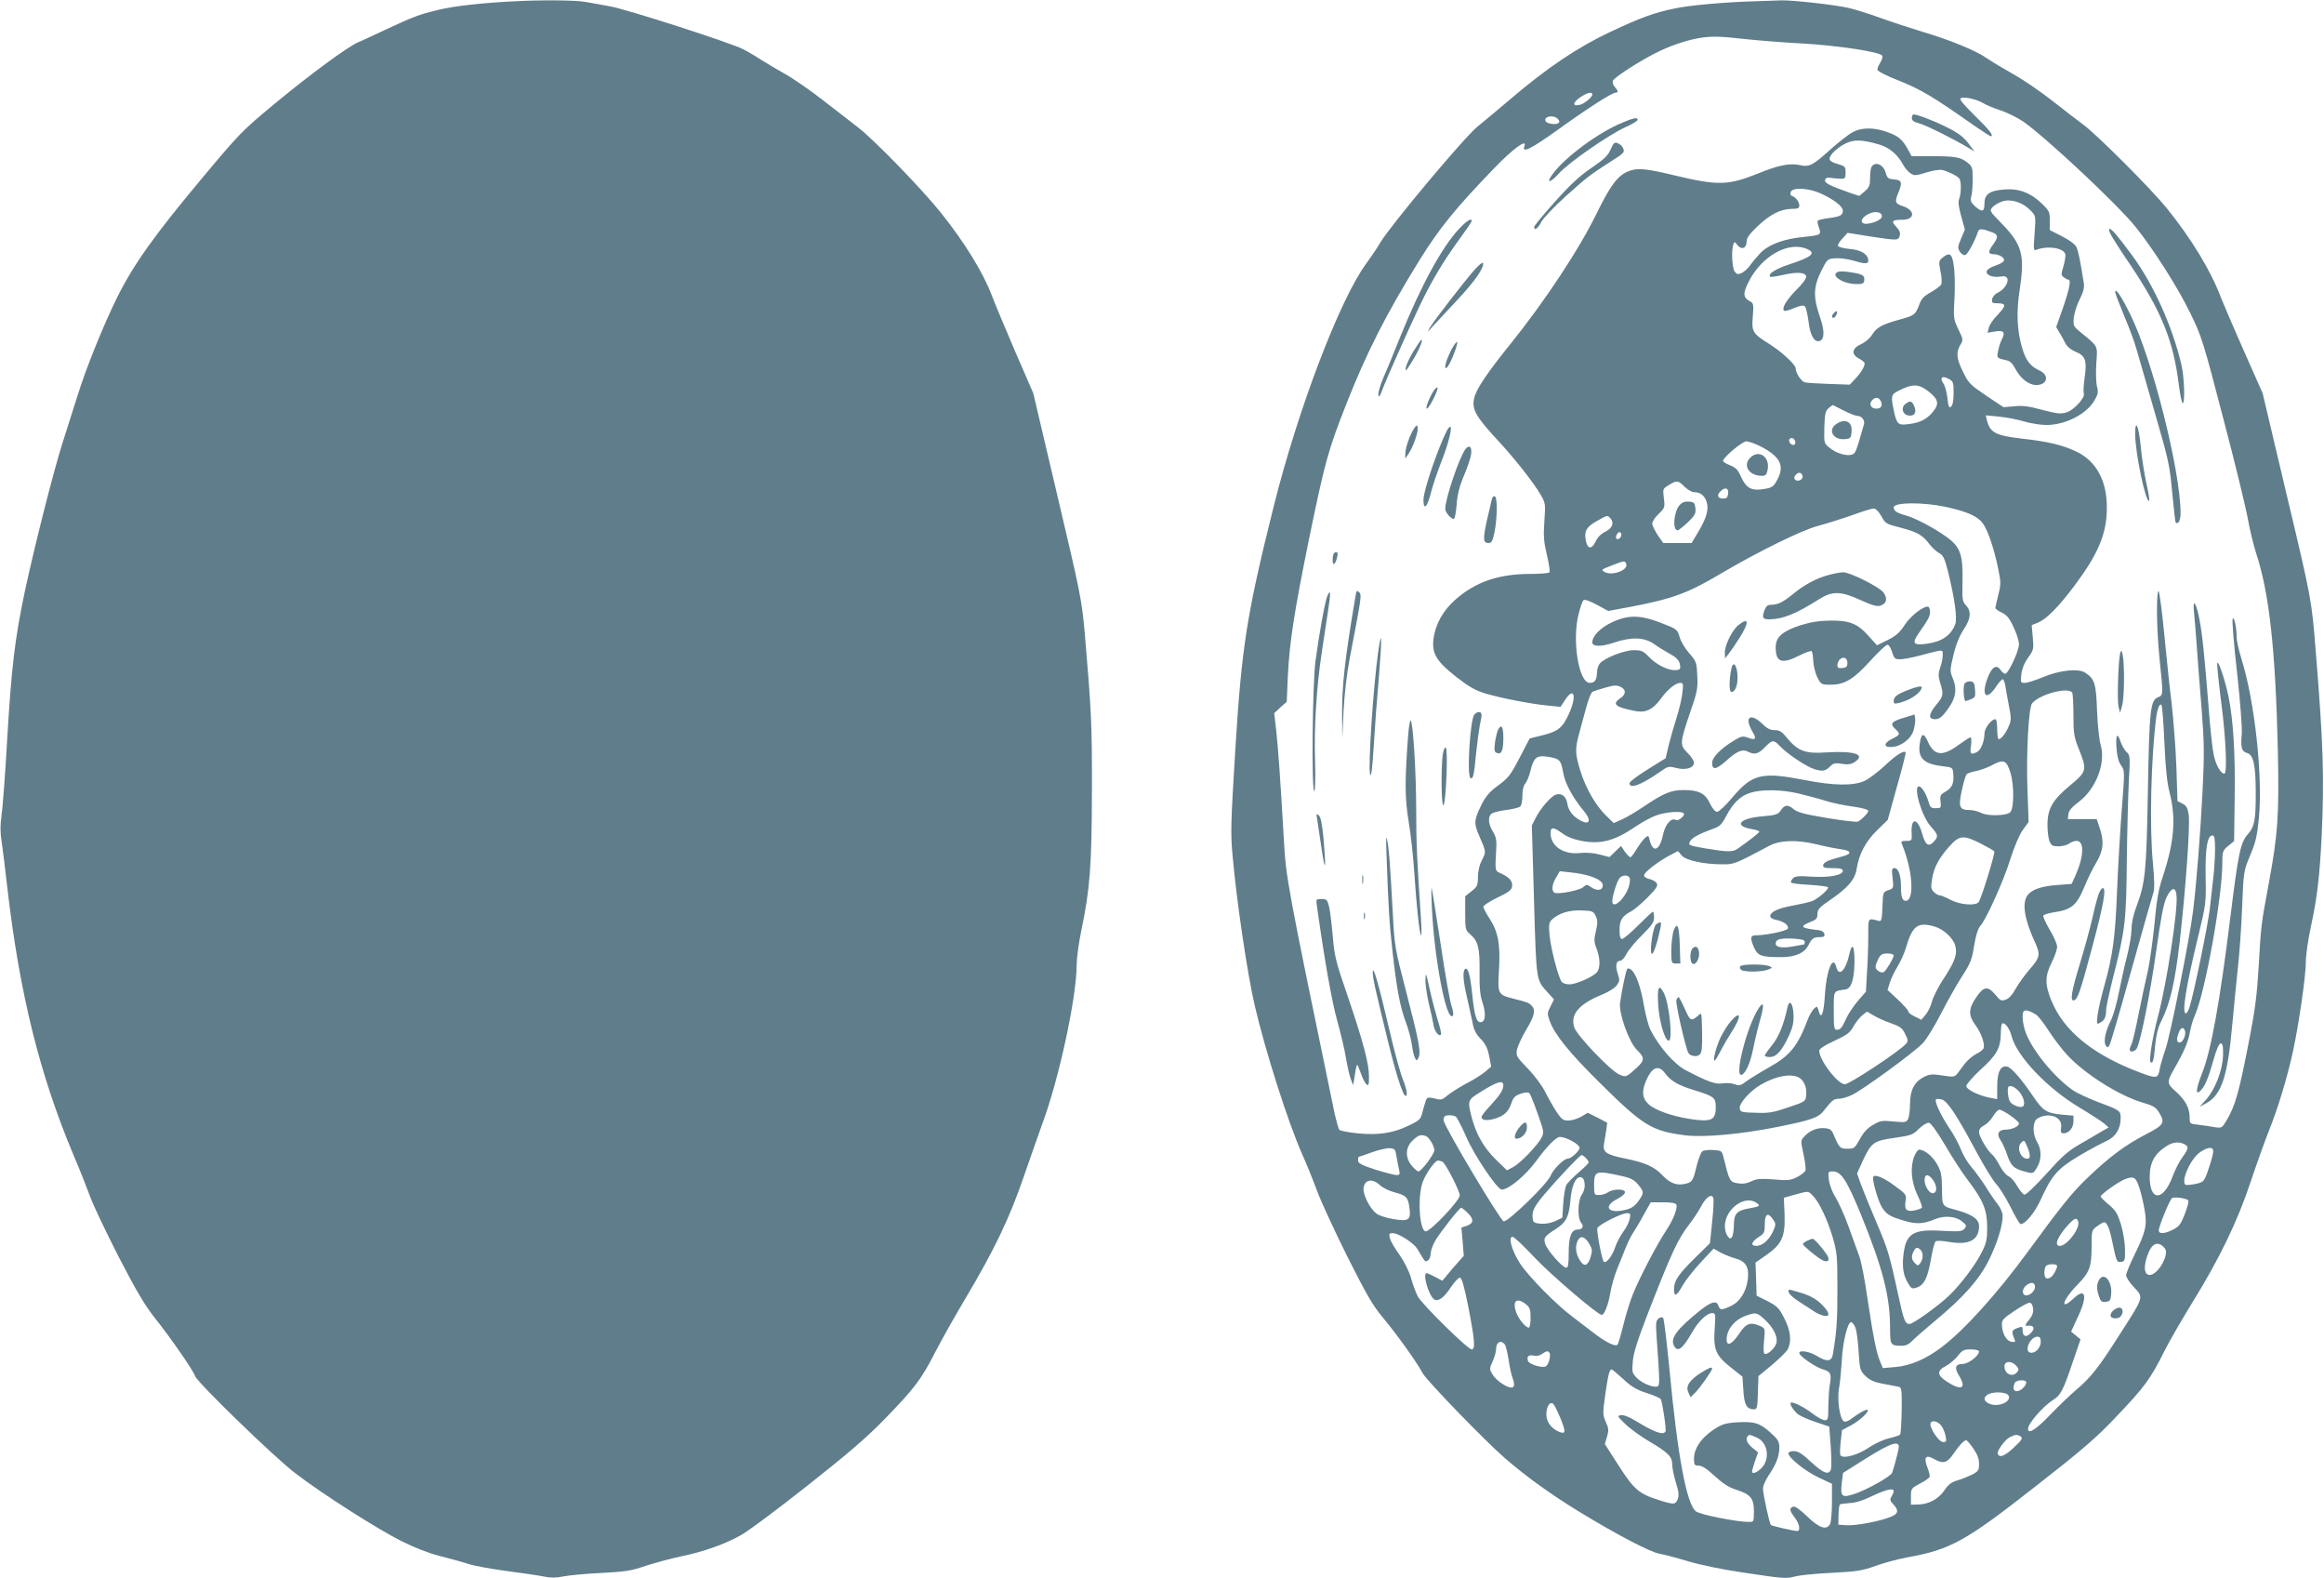 <?xml version="1.0" standalone="no"?>
<!DOCTYPE svg PUBLIC "-//W3C//DTD SVG 20010904//EN"
 "http://www.w3.org/TR/2001/REC-SVG-20010904/DTD/svg10.dtd">
<svg version="1.0" xmlns="http://www.w3.org/2000/svg"
 width="1280pt" height="869pt" viewBox="0 0 1280 869"
 preserveAspectRatio="xMidYMid meet">
<g transform="translate(0,869) scale(0.1,-0.1)"
fill="#607d8b" stroke="none">
<path d="M2835 8683 c-182 -9 -332 -26 -420 -47 -113 -28 -134 -36 -295 -111
-63 -30 -131 -61 -150 -69 -60 -27 -261 -175 -456 -336 -182 -151 -193 -162
-411 -423 -253 -303 -369 -465 -459 -647 -77 -157 -171 -389 -219 -545 -21
-66 -57 -181 -81 -255 -48 -150 -154 -567 -208 -820 -54 -257 -73 -416 -96
-805 -11 -198 -26 -391 -32 -429 -7 -50 -7 -89 1 -140 6 -39 20 -152 31 -251
68 -588 179 -1034 367 -1480 33 -77 72 -176 88 -220 15 -44 86 -193 157 -332
101 -195 146 -271 201 -340 83 -104 212 -289 221 -319 10 -34 441 -452 554
-537 147 -113 449 -305 582 -372 72 -36 151 -67 210 -82 52 -13 122 -32 155
-43 33 -11 130 -29 215 -40 85 -11 179 -25 208 -31 38 -8 67 -7 105 1 29 6
122 15 207 19 133 7 168 12 245 39 50 16 137 40 194 52 126 26 243 67 333 118
37 20 202 143 365 272 226 178 329 267 428 369 161 166 199 215 276 366 34 66
110 201 169 300 157 264 241 439 320 670 38 110 83 238 100 285 92 246 190
699 190 878 0 35 11 118 25 185 49 234 58 361 59 772 1 367 -3 443 -40 875
-16 176 -23 213 -150 750 l-133 565 -102 235 c-55 129 -112 264 -125 300 -49
129 -150 294 -283 460 -103 129 -369 403 -457 470 -39 30 -127 98 -195 151
-68 53 -162 118 -209 144 -47 26 -107 63 -135 80 -27 18 -70 43 -94 55 -72 36
-639 219 -731 235 -47 9 -109 20 -139 25 -50 9 -240 11 -386 3z"/>
<path d="M9665 8683 c-155 -4 -360 -22 -438 -39 -115 -23 -191 -51 -361 -131
-177 -84 -342 -194 -545 -367 -64 -54 -146 -123 -182 -152 -71 -56 -481 -546
-537 -640 -16 -28 -51 -79 -77 -115 -145 -196 -377 -805 -510 -1338 -148 -593
-176 -771 -211 -1335 -25 -408 -27 -462 -15 -590 22 -251 82 -652 122 -824 60
-256 183 -640 260 -815 23 -50 61 -144 84 -207 24 -63 100 -227 169 -365 102
-203 138 -265 192 -329 73 -87 191 -251 219 -306 21 -40 343 -373 455 -470
118 -102 253 -199 410 -295 210 -128 389 -221 440 -230 25 -4 96 -23 159 -42
63 -19 189 -45 285 -59 244 -37 252 -37 304 -24 26 7 117 16 202 20 136 7 165
11 240 38 47 17 126 38 175 47 238 43 320 88 705 390 265 207 337 269 450 389
149 156 184 203 258 351 27 55 99 179 158 275 148 239 248 446 319 660 32 96
78 224 102 285 50 124 101 293 133 440 32 150 70 411 70 489 0 38 13 126 29
200 33 152 47 268 58 491 15 322 9 515 -33 1025 -22 277 -23 283 -163 870
l-129 545 -102 230 c-56 127 -112 257 -125 290 -57 153 -164 329 -302 500 -89
109 -391 411 -463 462 -25 18 -99 75 -165 127 -66 52 -163 118 -215 147 -52
29 -117 68 -145 87 -61 43 -201 101 -360 148 -66 20 -169 54 -230 76 -60 22
-138 46 -172 54 -77 18 -314 44 -373 42 -25 -1 -90 -3 -145 -5z m-55 -208 c74
-8 214 -19 310 -24 199 -11 439 -47 447 -68 3 -7 -2 -24 -11 -38 -9 -13 -16
-31 -16 -38 0 -9 47 -33 121 -62 119 -48 182 -85 400 -238 53 -37 100 -67 103
-67 20 0 -5 33 -86 112 -65 64 -88 92 -79 97 17 11 87 -5 126 -28 16 -10 60
-28 97 -40 36 -12 92 -40 124 -62 127 -90 516 -454 616 -578 98 -122 234 -335
303 -478 61 -125 70 -153 181 -580 65 -246 125 -495 135 -552 10 -57 30 -138
43 -180 75 -224 109 -538 122 -1101 7 -350 0 -454 -50 -723 -43 -230 -43 -234
-56 -462 -8 -142 -20 -236 -46 -370 -62 -322 -81 -389 -130 -473 -26 -44 -27
-44 -68 -38 -22 4 -62 10 -88 13 -47 5 -48 6 -48 40 0 51 -22 94 -74 141 -53
47 -53 53 -10 129 52 90 75 144 85 197 5 31 18 75 29 98 57 131 150 650 150
838 0 61 2 67 32 92 l33 27 3 238 c4 243 -8 432 -34 558 -19 91 -57 205 -62
183 -2 -9 8 -106 22 -215 26 -200 34 -393 17 -393 -20 0 -49 52 -59 107 -7 32
-19 146 -27 253 -23 289 -35 407 -51 489 -17 93 -39 122 -30 41 3 -30 10 -113
15 -185 5 -71 17 -229 27 -350 15 -192 15 -250 5 -452 -12 -234 -32 -492 -52
-658 -17 -144 -128 -701 -154 -768 -12 -34 -26 -81 -30 -104 -8 -51 -18 -53
-107 -19 -258 97 -418 226 -488 393 -38 92 -38 137 0 213 17 33 30 72 30 87 0
15 -18 57 -41 94 -22 38 -38 73 -35 78 4 5 28 13 54 17 102 15 129 37 173 143
17 42 46 101 65 132 39 65 44 117 18 192 l-16 47 -80 0 -79 0 3 27 c2 19 19
39 60 70 93 71 147 213 118 311 -8 26 -17 110 -20 188 -5 150 -13 176 -65 210
-38 25 -142 14 -234 -25 -41 -17 -85 -31 -99 -31 -23 0 -24 2 -19 46 3 30 16
63 37 92 31 44 32 49 26 113 l-6 67 33 13 c50 21 112 84 204 206 130 174 176
284 177 423 2 151 -58 262 -169 314 -76 36 -152 54 -291 70 -151 17 -183 33
-200 100 l-7 29 74 -7 c41 -4 103 -16 138 -27 35 -10 90 -19 122 -19 104 0
220 59 264 134 21 35 23 47 14 81 -5 22 -6 79 -3 126 7 97 11 90 -80 164 -47
38 -48 40 -44 86 3 26 17 72 33 102 20 40 26 64 22 89 -20 124 -30 176 -41
198 -7 15 -38 38 -79 59 l-67 34 0 52 c0 47 -3 54 -42 92 -62 61 -128 86 -205
80 -85 -6 -113 -26 -113 -77 0 -47 -13 -51 -53 -15 -22 21 -26 31 -20 53 5 15
8 58 8 95 0 64 -2 71 -29 92 -38 30 -66 35 -198 35 l-109 0 -17 31 c-33 60
-53 78 -110 99 -75 29 -145 30 -197 3 -22 -12 -76 -54 -120 -93 -102 -92 -120
-101 -172 -89 -54 12 -119 -1 -227 -45 -169 -68 -223 -69 -466 -11 -158 38
-204 42 -253 21 -57 -23 -97 -77 -168 -221 -99 -205 -290 -493 -479 -728 -125
-155 -186 -244 -199 -294 -18 -64 4 -104 138 -248 89 -97 188 -223 226 -288
27 -47 28 -51 21 -147 -6 -82 -3 -114 14 -186 11 -47 18 -90 14 -95 -3 -5 -49
-9 -102 -9 -181 0 -308 -45 -420 -145 -67 -61 -107 -135 -117 -215 -9 -79 17
-122 128 -209 70 -54 104 -73 160 -90 89 -26 249 -57 342 -66 l70 -7 25 38
c50 77 66 21 21 -77 -35 -77 -60 -97 -151 -119 l-65 -16 -50 -96 c-59 -113
-64 -119 -133 -170 -37 -27 -60 -55 -81 -96 -44 -90 -45 -104 -11 -181 36 -82
36 -81 10 -131 -12 -24 -20 -59 -20 -89 0 -45 -3 -53 -35 -78 l-35 -28 0 -93
c0 -87 1 -93 26 -115 45 -38 55 -76 53 -207 -1 -87 3 -132 16 -169 20 -61 17
-105 -7 -109 -25 -5 -37 32 -49 150 -11 107 -23 153 -39 143 -15 -9 -12 -67 9
-153 10 -42 23 -104 30 -136 8 -46 19 -68 46 -96 26 -27 38 -50 47 -95 l11
-58 -33 -28 c-18 -16 -65 -45 -104 -65 -39 -21 -85 -50 -103 -65 -29 -25 -36
-27 -69 -18 -20 6 -40 7 -44 2 -5 -4 -14 -33 -22 -63 -13 -54 -14 -56 -78 -87
-85 -42 -170 -55 -284 -43 -49 5 -93 13 -99 19 -5 5 -17 49 -28 98 -262 1265
-266 1287 -278 1503 -19 329 -31 498 -42 599 l-11 94 34 32 35 31 6 139 c9
188 35 355 117 758 88 426 104 485 205 742 112 284 219 495 406 797 108 173
194 279 404 497 107 112 189 171 171 126 -15 -41 35 -16 182 89 165 119 301
206 321 206 15 0 14 10 -5 31 -9 10 -14 25 -11 34 9 21 166 121 262 166 76 35
163 63 230 72 61 8 103 7 235 -8z m-840 -305 c0 -15 -42 -50 -68 -57 -47 -11
-40 16 12 48 34 21 56 24 56 9z m-189 -136 c10 -12 10 -17 0 -23 -15 -9 -59
-2 -67 10 -17 28 44 40 67 13z m1770 -140 c56 -17 101 -55 131 -111 9 -17 27
-38 40 -47 21 -14 29 -14 87 4 37 12 74 17 89 14 35 -9 85 -34 94 -48 11 -16
10 -80 -1 -110 -7 -18 -4 -44 11 -97 l20 -73 -21 -50 c-19 -45 -19 -52 -6 -73
9 -13 21 -20 30 -17 13 5 53 78 69 128 6 19 23 18 81 -4 31 -12 32 -27 0 -70
-27 -37 -25 -50 9 -50 12 0 31 -6 42 -14 24 -18 12 -32 -42 -51 -22 -7 -40
-20 -42 -29 -4 -21 33 -35 75 -29 24 4 34 1 39 -11 8 -22 -19 -62 -53 -78 -16
-7 -29 -23 -31 -36 -3 -19 1 -22 32 -22 47 0 46 -14 -3 -65 -22 -22 -43 -53
-47 -69 l-7 -28 41 7 c48 8 58 -4 38 -43 -8 -15 -17 -44 -21 -65 -8 -39 -7
-39 47 -51 19 -4 34 -19 47 -45 28 -54 75 -91 116 -91 61 0 74 53 20 79 -52
24 -75 53 -96 120 -30 99 -35 199 -14 334 28 185 11 243 -103 359 -65 66 -65
68 -47 88 10 11 35 25 56 32 48 14 111 -7 154 -52 28 -29 28 -29 21 -126 -7
-91 -6 -96 11 -89 60 23 147 11 158 -24 3 -9 -2 -39 -10 -67 -14 -45 -13 -50
2 -61 9 -7 20 -13 25 -13 16 0 7 -48 -29 -153 l-38 -108 19 -32 c11 -18 26
-45 33 -60 9 -16 31 -34 53 -43 56 -22 65 -48 52 -140 -6 -42 -8 -83 -5 -90 9
-23 -55 -93 -96 -105 -32 -9 -52 -7 -132 14 -72 20 -108 25 -154 20 l-60 -5
-95 63 c-87 59 -98 69 -127 129 -37 74 -41 109 -16 151 17 28 16 30 -11 86
-26 54 -27 62 -22 157 4 56 3 135 -1 176 -9 83 -22 95 -63 62 -22 -18 -23 -21
-12 -77 7 -32 8 -64 3 -72 -4 -8 -30 -27 -56 -42 -37 -20 -52 -35 -64 -68 -22
-57 -26 -60 -110 -83 -97 -27 -125 -43 -150 -83 -12 -19 -38 -42 -61 -52 -51
-23 -55 -57 -10 -80 17 -9 30 -20 30 -26 0 -18 -21 -53 -52 -85 l-30 -32 -115
4 c-63 2 -124 6 -134 9 -20 7 -49 53 -49 77 0 20 -76 90 -142 132 -96 60 -101
69 -94 153 5 65 4 74 -14 83 -40 21 -42 44 -9 108 71 143 222 227 324 180 48
-22 24 -43 -98 -83 -79 -26 -122 -54 -107 -69 3 -2 34 2 69 10 78 18 125 15
129 -8 2 -10 -19 -40 -53 -73 -54 -55 -81 -98 -70 -115 3 -5 28 1 55 13 36 15
53 18 61 10 6 -6 15 -44 20 -84 9 -77 33 -117 62 -106 27 10 27 59 -1 137 -36
104 -34 162 9 248 33 66 35 67 77 70 23 2 67 -4 96 -12 67 -20 86 -20 86 -2 0
35 -36 59 -100 65 -35 3 -65 11 -67 17 -2 6 9 25 25 41 l28 31 119 -19 c156
-24 161 -24 168 3 5 16 -1 30 -18 48 -31 32 -24 40 32 40 71 0 73 52 3 75 -42
14 -45 23 -26 70 25 60 22 73 -21 77 -33 3 -39 7 -47 37 -11 39 -47 61 -71 41
-10 -8 -15 -30 -15 -65 0 -47 -4 -56 -30 -79 l-30 -25 -53 18 c-111 39 -138
53 -135 70 3 11 12 15 28 12 14 -2 39 -4 55 -5 28 -1 30 2 30 34 0 31 -3 35
-37 45 -57 16 -63 27 -34 63 15 16 45 40 69 51 47 24 93 23 188 -5z m-321
-270 c73 -34 120 -71 120 -94 0 -25 -14 -33 -78 -41 -30 -4 -57 -10 -60 -14
-3 -3 -1 -20 6 -37 15 -40 10 -43 -78 -52 -113 -10 -199 -42 -245 -90 -22 -24
-48 -55 -58 -70 -11 -15 -30 -32 -44 -39 -21 -9 -27 -8 -39 8 -14 19 -19 119
-7 150 5 16 8 15 22 -4 22 -29 51 -18 51 19 0 20 15 41 60 84 68 65 127 95
188 96 35 0 42 3 42 19 0 20 -20 46 -42 53 -6 2 -9 12 -5 21 10 27 100 22 167
-9z m335 -125 c0 -17 -39 -36 -80 -41 -43 -4 -41 29 4 53 36 19 76 13 76 -12z
m395 -973 c0 -42 -5 -67 -14 -75 -11 -9 -15 -1 -20 47 -4 32 -13 68 -22 80
-22 32 -9 45 27 27 27 -15 29 -19 29 -79z m-136 7 c54 -44 58 -68 20 -113 -34
-40 -69 -57 -130 -65 -60 -8 -67 -2 -83 73 -17 79 -15 90 21 108 83 43 115 42
172 -3z m-266 -50 c13 -26 4 -43 -24 -43 -29 0 -41 24 -24 45 17 20 37 19 48
-2z m-204 -53 c32 -17 67 -30 76 -30 24 0 43 -25 36 -47 -45 -157 -46 -161
-69 -167 -32 -8 -86 10 -121 39 -30 24 -30 25 -28 112 2 75 6 91 24 106 11 9
21 17 22 17 0 0 28 -14 60 -30z m-266 -173 c2 -10 -3 -17 -11 -17 -16 0 -30
24 -19 34 10 10 27 1 30 -17z m-195 -23 c113 -57 139 -109 94 -189 -20 -36
-28 -41 -75 -48 -66 -11 -95 6 -124 70 -16 36 -28 49 -59 61 -21 8 -39 19 -39
24 0 19 105 107 128 108 12 0 46 -12 75 -26z m235 -166 c4 -19 -27 -33 -41
-19 -7 7 -6 16 3 26 15 18 34 15 38 -7z m-650 -58 c17 -16 40 -30 52 -30 34 0
57 -17 69 -51 14 -42 2 -88 -45 -167 l-37 -62 -78 0 -78 0 -31 44 c-16 25 -30
53 -30 63 0 11 16 35 35 53 34 33 36 37 29 87 -6 51 -6 52 27 72 44 27 52 27
87 -9z m240 -37 c-2 -22 -8 -28 -27 -28 -30 0 -37 17 -16 39 26 26 47 20 43
-11z m1199 -74 c119 -26 176 -52 204 -91 28 -38 62 -140 84 -247 16 -77 16
-88 1 -147 -9 -35 -16 -67 -16 -72 0 -4 16 -16 35 -25 28 -13 43 -31 65 -80
17 -34 30 -77 30 -94 0 -38 -59 -163 -76 -163 -6 0 -18 10 -27 23 -21 30 -47
14 -69 -44 -38 -99 -9 -132 45 -51 15 23 32 42 37 42 5 0 12 -17 15 -37 3 -21
12 -71 20 -111 13 -65 13 -78 -1 -110 -16 -39 -42 -72 -56 -72 -4 0 -8 25 -8
55 0 32 -4 55 -10 55 -22 0 -60 -50 -60 -78 0 -42 -19 -91 -40 -102 -35 -19
-42 -12 -34 35 3 26 2 45 -3 45 -5 0 -33 -18 -62 -39 -91 -68 -138 -64 -173
16 -23 52 -37 47 -45 -16 -10 -76 24 -108 127 -120 54 -6 55 -7 58 -40 5 -53
-5 -77 -41 -99 -30 -17 -33 -23 -29 -56 4 -34 3 -36 -27 -36 -27 0 -31 5 -40
38 -12 41 -37 82 -52 82 -33 0 15 -165 65 -220 41 -45 43 -56 19 -82 -30 -34
-48 -23 -66 41 -25 89 -63 92 -58 4 2 -42 1 -43 -30 -43 -26 0 -30 -3 -24 -17
60 -144 71 -313 21 -313 -19 0 -26 23 -26 80 0 60 -14 100 -36 100 -14 0 -16
-8 -10 -55 6 -55 6 -56 -23 -66 -30 -11 -30 -12 -33 -92 -2 -67 -6 -81 -18
-78 -64 16 -60 22 -60 -81 0 -52 -3 -143 -7 -201 l-6 -107 -45 -52 c-25 -29
-56 -77 -68 -105 -17 -39 -29 -53 -44 -53 -19 0 -20 6 -20 105 0 115 -4 107
65 117 31 5 47 53 49 147 1 96 -13 117 -29 44 -20 -88 -57 -123 -71 -68 -18
72 -55 -18 -63 -154 -6 -104 -21 -141 -35 -85 -7 25 -8 25 -25 10 -10 -10 -27
-38 -36 -64 -54 -142 -96 -194 -208 -257 -45 -25 -100 -59 -123 -75 -36 -27
-44 -30 -69 -20 -16 6 -46 8 -68 5 -38 -7 -81 9 -202 72 -63 33 -147 128 -195
223 -10 20 -27 82 -36 136 -17 99 -43 172 -70 195 -8 6 -17 9 -21 5 -7 -6 -30
-115 -40 -188 -8 -57 49 -217 93 -259 42 -41 43 -57 2 -95 -62 -57 -63 -57
-102 -39 -50 24 -230 213 -245 257 -24 73 25 130 156 183 32 13 67 35 77 49
17 23 18 29 6 65 -14 44 -9 71 14 71 9 0 24 17 35 39 11 21 50 68 86 103 53
53 65 70 65 96 0 18 -3 32 -6 32 -4 0 -40 -34 -81 -75 -41 -41 -81 -75 -89
-75 -10 0 -14 14 -14 50 0 54 14 76 67 104 15 8 55 42 88 75 50 51 58 64 49
79 -6 9 -24 19 -40 22 -16 3 -29 12 -29 20 0 17 74 74 141 110 l46 24 20 -24
c22 -27 121 -49 224 -49 64 -1 69 1 259 102 57 31 150 34 256 9 47 -12 109
-24 138 -28 54 -7 63 -23 20 -36 -13 -4 -44 -13 -69 -20 -28 -8 -46 -20 -48
-30 -3 -15 5 -18 52 -18 42 0 56 -4 56 -15 0 -24 -76 -38 -172 -32 -71 5 -91
3 -103 -9 -8 -9 -13 -19 -10 -23 2 -5 47 -10 100 -13 53 -3 99 -9 103 -13 9
-8 -53 -63 -88 -77 -14 -5 -61 -16 -104 -24 -84 -15 -126 -35 -126 -59 0 -8
14 -17 33 -20 41 -8 71 -30 64 -48 -5 -13 -121 -37 -177 -37 -29 0 -32 -14
-11 -63 22 -50 39 -57 150 -57 79 0 129 22 151 65 19 38 28 45 63 45 22 0 28
4 25 18 -2 10 -14 18 -28 20 -101 11 -112 20 -50 45 34 13 40 20 40 44 0 25
10 37 69 77 98 67 138 113 147 172 12 80 50 152 113 213 l58 56 51 184 c29
101 50 186 48 189 -12 11 -54 -16 -115 -74 -38 -35 -88 -73 -112 -84 -62 -28
-173 -26 -329 5 -236 46 -288 34 -397 -94 -37 -45 -76 -81 -85 -81 -11 0 -26
17 -40 46 -26 56 -62 74 -145 74 -69 0 -112 -18 -218 -90 -43 -29 -97 -61
-122 -72 l-45 -20 -43 42 c-57 56 -110 148 -140 243 -29 92 -31 122 -9 202 9
33 26 98 39 144 12 47 28 88 36 92 8 4 39 14 71 23 45 13 61 14 82 5 33 -15
33 -42 1 -63 -50 -33 -28 -51 88 -72 53 -9 91 10 133 67 39 54 83 89 109 89
16 0 17 -7 11 -55 -3 -30 -17 -90 -31 -134 -14 -44 -34 -113 -44 -153 l-17
-73 -100 -62 c-54 -34 -99 -67 -99 -75 0 -35 65 -10 172 65 40 28 44 29 87 18
52 -13 96 1 96 30 0 10 -16 35 -36 54 -43 44 -43 52 17 229 37 106 41 127 37
196 -3 73 -5 78 -44 123 -23 26 -47 66 -53 89 -12 42 -14 44 -99 77 -117 46
-183 47 -275 4 -63 -30 -107 -75 -107 -110 0 -24 49 -25 117 -2 97 33 170 31
223 -7 22 -16 61 -40 87 -54 32 -17 49 -34 54 -52 8 -32 4 -38 -30 -38 -39 1
-102 33 -140 74 -31 32 -41 36 -83 36 -52 0 -162 -43 -187 -74 -8 -9 -15 -31
-15 -49 -2 -42 -12 -57 -40 -57 -61 0 -99 235 -61 381 9 35 20 68 26 74 6 6
31 -2 74 -25 l63 -34 124 23 c230 44 315 75 493 181 203 120 446 240 537 264
51 14 137 41 191 60 54 20 106 36 117 36 11 0 27 -16 42 -42 22 -41 27 -43
104 -63 93 -24 122 -40 160 -90 15 -20 39 -42 54 -50 22 -12 30 -27 48 -97 38
-153 53 -263 41 -295 -24 -63 -75 -97 -160 -108 -71 -9 -80 3 -42 57 57 82 63
94 63 121 0 15 -6 27 -12 27 -30 0 -96 -53 -128 -102 -27 -41 -48 -60 -93 -82
l-59 -29 -46 51 c-62 69 -105 86 -212 85 -62 -1 -106 -8 -164 -26 -98 -32
-136 -65 -136 -120 0 -84 33 -96 131 -46 34 17 64 27 67 24 4 -4 8 -28 9 -54
1 -27 11 -67 22 -90 21 -40 23 -41 73 -41 78 0 126 29 219 131 44 49 87 89 95
89 7 0 19 -18 25 -40 11 -36 16 -40 44 -40 17 0 67 9 111 21 133 35 124 35
124 1 0 -16 -6 -47 -14 -68 -11 -33 -11 -46 0 -84 20 -64 18 -73 -21 -120 -43
-52 -46 -80 -7 -80 19 0 35 10 53 33 61 76 72 125 43 196 -15 37 -14 45 6 128
14 58 34 105 56 138 39 58 43 99 12 132 -20 21 -21 32 -19 138 3 141 -13 185
-87 238 -68 49 -170 103 -222 118 -52 14 -70 26 -70 45 0 29 160 30 287 3z
m-1849 -61 c24 -24 14 -56 -25 -75 -25 -12 -44 -31 -55 -55 -21 -45 -45 -42
-54 7 -9 51 3 73 59 105 60 34 59 34 75 18z m62 -92 c0 -16 -18 -31 -27 -22
-8 8 5 36 17 36 5 0 10 -6 10 -14z m27 -161 c12 -34 -76 -67 -118 -45 -22 12
-20 14 37 36 72 28 73 28 81 9z m1218 -545 c0 -20 -6 -26 -27 -28 -22 -3 -28
1 -28 15 0 11 6 25 12 31 20 20 43 10 43 -18z m1239 -166 c3 -9 6 -65 6 -125
0 -97 3 -116 30 -184 46 -115 44 -123 -49 -200 -97 -80 -125 -130 -124 -220 0
-33 5 -72 11 -87 10 -24 17 -28 50 -28 21 0 47 7 58 15 10 8 29 15 41 15 44 0
41 -85 -6 -191 l-21 -46 -79 -6 c-91 -7 -141 -25 -165 -58 -30 -44 -16 -132
43 -259 30 -66 27 -82 -30 -147 -27 -31 -62 -80 -77 -107 -18 -33 -37 -54 -55
-60 -25 -9 -30 -6 -58 28 -41 49 -65 45 -106 -18 -42 -61 -42 -98 -3 -150 32
-43 54 -105 45 -128 -3 -8 -21 -22 -40 -31 -18 -9 -46 -32 -62 -52 -15 -21
-35 -46 -43 -57 -15 -18 -21 -19 -80 -10 -55 9 -71 8 -100 -6 -55 -27 -80 -73
-80 -149 0 -35 -5 -73 -11 -85 -10 -18 -17 -19 -80 -13 -63 6 -73 5 -113 -19
-32 -18 -53 -42 -73 -79 -27 -49 -30 -52 -68 -52 -41 0 -44 3 -77 80 -10 24
-20 31 -47 33 -41 4 -82 -12 -112 -44 -22 -24 -22 -24 -6 -98 9 -42 14 -82 11
-91 -4 -9 -24 -25 -46 -36 -35 -18 -51 -20 -129 -13 -73 5 -95 4 -124 -11 -26
-12 -48 -15 -76 -10 -42 7 -44 12 -77 145 -8 33 -11 35 -56 38 -26 2 -54 -2
-61 -8 -7 -6 -20 -41 -30 -78 -20 -86 -25 -92 -67 -101 -44 -10 -82 5 -123 49
-43 46 -95 69 -204 91 -106 21 -126 36 -116 84 3 17 8 49 12 72 l5 41 -53 28
-54 27 -37 -22 c-20 -11 -52 -21 -70 -21 -28 0 -38 7 -65 48 -17 26 -45 75
-62 109 -18 36 -59 91 -97 130 -61 63 -65 70 -59 103 4 19 26 69 51 110 47 79
53 109 29 134 -16 15 -22 18 -95 36 -91 23 -92 25 -84 158 8 143 -4 209 -51
283 -19 29 -35 59 -35 66 0 8 35 30 78 51 59 28 78 42 80 60 4 29 -12 49 -57
71 -39 18 -37 7 -30 141 3 44 -2 64 -19 92 -25 41 -28 80 -7 98 8 6 44 16 81
20 36 5 71 13 78 20 6 6 11 33 11 59 0 31 6 56 16 67 9 11 22 42 28 69 18 73
34 87 90 79 70 -10 78 -17 90 -85 10 -62 52 -139 114 -214 43 -51 34 -80 -16
-54 -42 22 -67 53 -74 91 -6 42 -31 63 -63 53 -26 -8 -85 -75 -111 -127 l-22
-43 12 -413 c13 -450 11 -436 75 -506 l35 -39 -19 -38 c-18 -35 -19 -41 -5
-79 26 -74 104 -171 269 -335 246 -244 292 -272 476 -296 103 -13 313 6 515
47 179 36 220 50 249 87 47 60 56 67 84 67 15 0 46 9 70 20 56 25 347 237 393
287 20 21 64 93 98 159 34 67 86 159 116 206 48 74 56 94 68 171 10 59 21 95
35 110 32 36 129 250 166 371 22 68 48 130 67 156 l32 44 -6 170 c-8 204 6
460 25 483 42 52 208 94 222 57z m-341 -439 c21 -67 20 -196 -1 -217 -20 -20
-124 -23 -160 -4 -17 9 -46 16 -65 16 -55 0 -62 17 -42 107 9 43 21 83 26 89
5 6 28 14 50 18 23 4 62 18 87 31 68 37 83 31 105 -40z m-1163 -115 c47 -12
113 -29 147 -40 34 -11 101 -25 148 -31 52 -7 85 -17 85 -24 0 -11 -33 -45
-57 -59 -6 -3 -83 5 -170 20 -126 21 -164 31 -186 50 -31 26 -49 23 -71 -11
-13 -19 -27 -24 -101 -30 -121 -10 -158 -51 -62 -69 26 -4 47 -11 47 -15 0 -6
-51 -46 -119 -94 -28 -19 -55 -19 -181 2 -90 16 -93 17 -81 39 11 20 50 41
122 67 41 14 51 23 77 73 39 72 78 110 133 127 64 20 172 18 269 -5z m-636
-109 c8 -12 -31 -44 -44 -36 -24 15 -58 -23 -70 -79 -18 -89 -56 -106 -74 -32
-7 28 -7 28 -28 10 -11 -11 -31 -38 -45 -61 -14 -24 -29 -43 -33 -43 -5 0 -18
14 -31 31 l-21 31 -32 -31 -31 -30 -55 14 c-34 9 -75 12 -110 8 -91 -9 -160
39 -160 111 0 34 17 33 66 -3 25 -19 62 -33 104 -41 108 -20 183 0 300 80 34
23 85 51 114 61 53 19 141 25 150 10z m2926 -203 c-1 -46 -5 -114 -10 -153 -4
-38 -13 -115 -19 -170 -11 -91 -87 -463 -112 -542 -6 -18 -15 -33 -20 -33 -23
0 1 149 67 420 44 182 45 187 42 335 -2 156 9 225 38 225 11 0 14 -18 14 -82z
m-1290 37 c37 -19 71 -38 74 -43 6 -10 -72 -261 -86 -279 -18 -22 -102 -15
-154 12 -26 14 -53 25 -60 25 -8 0 -22 8 -33 19 -16 16 -17 26 -10 69 10 65
37 116 94 180 57 64 78 66 175 17z m-2147 -181 c51 -17 72 -37 63 -59 -7 -20
-36 -19 -64 1 -21 15 -25 15 -41 0 -19 -18 -135 -41 -158 -32 -19 8 -16 46 8
85 l20 34 63 -7 c35 -3 84 -13 109 -22z m213 -9 c3 -8 1 -30 -6 -50 -22 -67
-90 -125 -90 -77 0 27 26 111 40 127 16 19 49 19 56 0z m-187 -209 c11 -24 11
-38 1 -82 -11 -46 -11 -59 3 -96 22 -57 22 -112 0 -134 -26 -26 -114 -64 -149
-64 -17 0 -36 6 -42 13 -18 21 -59 178 -67 253 -6 61 -4 73 11 89 37 36 96 55
164 52 61 -2 66 -4 79 -31z m1864 -57 c51 -14 104 -63 116 -106 13 -46 -1 -86
-66 -185 -28 -42 -55 -97 -62 -122 -6 -25 -22 -57 -35 -73 l-24 -28 -36 18
c-20 9 -36 22 -36 29 0 6 -26 35 -57 64 l-57 53 13 41 c7 23 26 62 42 88 16
26 37 72 46 102 35 122 65 145 156 119z m-713 -85 c0 -8 -1 -14 -3 -14 -2 0
-29 -5 -60 -11 -63 -11 -97 -5 -97 16 0 23 25 30 94 27 49 -3 66 -7 66 -18z
m490 -75 c0 -14 -40 -81 -54 -91 -14 -9 -46 10 -46 28 0 8 7 28 15 44 13 25
22 30 50 30 19 0 35 -5 35 -11z m787 -328 c12 -9 43 -49 69 -90 27 -41 70 -98
97 -127 94 -104 289 -227 415 -264 60 -17 76 -27 92 -53 37 -60 30 -71 -77
-126 -104 -54 -195 -121 -308 -229 -90 -85 -148 -157 -342 -422 -165 -225
-346 -425 -468 -517 -86 -66 -174 -103 -256 -110 l-69 -6 -15 37 c-21 49 -38
138 -70 350 -14 99 -34 203 -45 230 -10 28 -36 101 -58 161 -22 61 -55 134
-72 162 -19 30 -34 71 -37 97 -5 45 -5 46 22 46 45 0 76 -47 152 -231 122
-299 163 -456 163 -629 0 -96 2 -100 64 -100 22 0 40 8 57 26 13 14 69 63 124
109 158 130 247 231 300 338 46 94 75 188 75 242 0 18 -11 44 -28 65 -15 19
-46 64 -67 99 -22 34 -57 82 -77 105 -20 23 -46 66 -57 95 -11 29 -40 84 -65
120 -47 70 -83 148 -73 158 3 3 18 3 32 -1 31 -8 83 -87 191 -289 42 -78 91
-158 109 -177 18 -19 54 -77 79 -127 25 -51 50 -93 55 -93 26 0 77 62 108 129
64 140 93 174 211 245 59 35 128 72 153 83 51 23 79 67 79 127 0 41 -3 43
-132 91 -49 19 -108 46 -131 62 -100 69 -222 217 -259 315 -18 48 -24 109 -11
121 9 9 42 -2 70 -22z m-802 -45 c51 -18 63 -27 78 -59 16 -31 17 -40 6 -53
-32 -39 -312 -224 -338 -224 -40 0 -141 133 -141 184 0 11 28 30 83 55 69 32
86 44 105 79 13 23 35 50 49 62 l26 20 36 -21 c20 -12 63 -32 96 -43z m664
-70 c28 -111 196 -288 377 -396 60 -36 120 -75 133 -86 l25 -22 -32 -18 c-17
-11 -71 -41 -118 -69 -74 -42 -103 -68 -193 -168 -61 -67 -112 -116 -121 -115
-8 2 -25 23 -39 46 -13 24 -34 49 -48 55 -14 6 -35 32 -48 57 -13 25 -31 53
-41 61 -28 23 -74 101 -74 126 0 15 10 28 29 37 16 9 38 31 49 51 12 19 27 35
33 35 21 0 109 -62 109 -76 0 -16 -39 -34 -74 -34 -39 0 -51 -25 -28 -57 10
-15 27 -51 36 -79 20 -61 37 -78 91 -93 54 -15 53 -15 75 22 25 41 25 98 0
139 -23 38 -26 96 -7 122 7 9 31 20 52 23 55 7 94 -22 87 -66 -3 -25 -1 -31
14 -31 29 0 54 30 54 65 l0 32 -66 6 c-82 8 -102 21 -155 99 -62 92 -117 156
-141 164 -38 12 -58 -27 -58 -108 l0 -70 -37 7 c-64 12 -133 46 -133 65 0 10
36 51 80 92 88 79 109 118 110 199 0 25 3 49 7 52 12 13 41 -24 52 -67z m955
29 c8 -22 -11 -65 -29 -65 -17 0 -19 18 -5 54 11 29 25 34 34 11z m-2862 -236
c30 -41 71 -64 154 -90 114 -35 124 -42 124 -94 0 -74 -23 -85 -150 -65 -96
16 -186 48 -220 80 -35 32 -39 69 -15 127 33 78 70 93 107 42z m732 -20 c30
-14 49 -55 44 -100 -3 -33 -5 -35 -98 -66 -82 -28 -106 -33 -180 -30 -79 2
-85 4 -88 24 -4 28 56 95 115 130 81 47 160 63 207 42z m-1624 -45 c0 -25 -20
-56 -71 -111 -27 -28 -49 -57 -49 -63 0 -18 26 -22 68 -11 54 15 80 38 96 86
11 33 21 42 52 53 23 8 41 9 47 3 9 -9 46 -108 70 -183 9 -29 8 -42 -3 -63
-23 -43 -116 -139 -154 -160 l-36 -19 -61 59 c-67 66 -109 140 -133 232 -24
93 -23 96 46 139 94 59 128 69 128 38z m2835 -28 c28 -28 42 -73 28 -87 -11
-11 -53 2 -70 22 -10 13 -17 47 -14 77 2 20 30 14 56 -12z m-3097 -144 c7 -5
33 -55 58 -112 43 -101 171 -290 195 -290 39 0 132 78 192 160 55 76 108 130
128 130 35 0 109 -41 109 -60 0 -17 -47 -60 -66 -60 -21 0 -78 -57 -94 -94
-20 -47 -230 -251 -258 -251 -16 0 -330 526 -331 556 -1 9 2 19 6 22 9 9 45 8
61 -1z m2696 -159 c39 -66 94 -152 123 -189 86 -113 107 -165 108 -259 0 -67
-4 -89 -28 -136 -33 -69 -116 -179 -179 -240 -61 -59 -201 -159 -221 -159 -24
0 -32 21 -61 155 -50 232 -59 259 -121 404 -34 80 -72 174 -85 208 l-22 62 32
70 c47 101 60 110 176 126 91 13 100 17 133 50 21 20 44 34 55 33 11 -2 44
-47 90 -125z m-2859 51 c17 -7 45 -54 45 -78 0 -20 -72 -116 -87 -116 -6 0
-23 14 -37 31 -38 45 -36 102 5 140 32 30 45 34 74 23z m3311 -59 c18 -44 18
-65 0 -65 -37 0 -61 61 -34 88 17 17 17 16 34 -23z m865 15 c25 -14 24 -23
-10 -71 -17 -22 -42 -71 -56 -110 -52 -135 -125 -134 -125 1 0 80 28 129 95
171 34 21 67 24 96 9z m-4340 -65 c4 -22 10 -55 14 -72 7 -29 5 -33 -14 -33
-11 0 -64 14 -116 30 -77 25 -95 35 -95 50 0 11 1 20 3 20 1 0 34 11 72 25 39
14 84 24 100 23 27 -3 31 -7 36 -43z m4499 27 c0 -10 -7 -41 -16 -68 -33 -102
-33 -102 -82 -113 -26 -5 -50 -7 -54 -5 -29 18 28 147 81 181 42 28 71 30 71
5z m-3456 -38 c9 -8 16 -19 16 -24 0 -5 -25 -30 -56 -56 -30 -26 -60 -57 -67
-68 -6 -12 -14 -57 -17 -101 l-5 -80 -38 -18 c-24 -11 -55 -17 -80 -15 -35 3
-43 7 -45 27 -6 41 7 68 66 137 79 93 194 214 203 214 4 0 15 -7 23 -16z
m-790 -20 c16 -6 96 -161 96 -186 0 -28 -160 -197 -187 -198 -34 -1 -47 184
-18 269 15 45 68 121 85 121 5 0 16 -3 24 -6z m991 -80 c47 -10 66 -21 87 -46
34 -41 34 -45 3 -90 -17 -25 -37 -40 -63 -47 -102 -29 -140 14 -52 59 52 27
53 50 3 50 -21 0 -47 -7 -57 -15 -11 -8 -32 -15 -48 -15 -27 0 -28 1 -28 55 0
79 8 82 155 49z m-207 -42 c2 -20 -4 -43 -16 -60 -22 -32 -25 -130 -3 -155 16
-19 7 -37 -19 -37 -35 0 -50 -38 -50 -127 0 -65 -3 -83 -14 -83 -20 0 -102 93
-115 130 -11 34 -6 42 58 83 57 37 72 66 80 154 7 86 30 137 59 131 11 -2 18
-15 20 -36z m3055 -22 c10 -30 23 -85 29 -123 15 -83 6 -120 -57 -249 -25 -51
-45 -100 -45 -110 0 -10 18 -38 40 -62 59 -64 65 -45 -94 -293 -96 -151 -145
-212 -218 -273 -35 -30 -101 -93 -148 -142 -78 -81 -120 -107 -120 -75 0 29
83 124 138 159 41 25 56 53 108 208 l43 125 -26 22 -26 21 32 69 c61 125 51
179 -19 113 -78 -73 -60 -7 21 75 69 71 79 98 79 216 0 83 1 86 30 107 16 12
34 22 39 22 16 0 30 -33 46 -112 22 -106 24 -110 48 -106 20 3 22 9 21 68 0
36 -10 97 -22 137 -19 61 -29 78 -67 110 -25 20 -45 41 -45 45 0 12 102 84
135 96 48 17 59 11 78 -48z m-4182 14 c14 -14 50 -31 79 -39 66 -17 76 -28 83
-87 9 -66 -5 -75 -91 -60 -36 6 -77 19 -91 30 -31 22 -71 96 -71 132 0 54 47
66 91 24z m2384 -58 c35 -35 81 -133 110 -232 23 -79 25 -102 25 -283 0 -174
-4 -233 -25 -358 -7 -41 -33 -43 -90 -8 -40 24 -95 33 -95 15 0 -16 91 -80
131 -90 42 -12 48 -26 37 -85 -4 -22 -7 -75 -8 -117 0 -70 -2 -78 -19 -78 -11
0 -41 16 -67 36 -48 37 -112 69 -121 60 -7 -7 12 -38 36 -60 12 -11 56 -31 99
-45 l77 -26 8 -105 c4 -58 5 -115 2 -127 -9 -38 -41 -27 -110 37 -49 46 -72
60 -95 60 -16 0 -30 -5 -30 -12 0 -24 92 -98 164 -132 l76 -36 0 -101 c0 -55
-5 -109 -10 -120 -20 -36 -59 -24 -126 41 -42 40 -68 58 -78 54 -22 -8 -20
-22 9 -60 27 -35 33 -74 13 -74 -22 1 -139 28 -144 33 -9 8 -43 169 -44 200 0
16 14 48 31 73 41 60 59 106 59 153 0 34 -6 45 -51 85 -58 52 -89 61 -191 54
-60 -5 -77 -11 -126 -44 -65 -45 -102 -101 -102 -156 0 -34 3 -38 26 -38 18 0
46 -18 89 -58 46 -42 79 -63 119 -75 78 -25 96 -47 96 -119 0 -57 -1 -58 -27
-58 -67 0 -268 40 -292 58 -51 38 -101 302 -146 782 -15 151 -30 279 -35 284
-6 5 -16 4 -26 -5 -14 -11 -15 -26 -10 -99 16 -221 18 -262 9 -271 -15 -15
-84 11 -116 42 -28 28 -29 34 -24 92 3 45 26 117 80 257 132 340 168 418 232
500 23 30 52 74 64 97 25 49 58 73 67 48 4 -8 1 -68 -6 -133 l-12 -117 -80
-79 c-93 -91 -118 -128 -118 -173 0 -47 14 -41 48 20 16 28 62 86 100 127 l70
75 39 -22 c21 -11 58 -26 81 -32 57 -16 76 -47 69 -112 -9 -71 -42 -125 -92
-149 -52 -25 -62 -25 -70 0 -10 31 -39 24 -102 -26 -128 -103 -165 -153 -143
-194 20 -38 47 -18 99 73 35 62 82 107 112 107 18 0 18 -6 13 -88 -8 -113 6
-146 91 -213 l62 -49 5 -76 c5 -80 19 -104 60 -104 15 0 18 12 20 92 l3 91 74
61 c40 34 79 72 87 86 23 43 17 103 -19 172 -28 56 -39 66 -92 94 l-60 30 -3
91 -3 91 60 42 c86 60 104 102 100 223 l-4 92 60 17 c78 21 72 22 100 -6z
m2067 -25 c5 -4 -4 -37 -18 -74 -22 -57 -32 -71 -65 -87 -45 -24 -79 -26 -79
-5 0 23 60 169 73 178 13 8 77 0 89 -12z m-2376 -15 c21 -16 17 -19 -45 -30
-64 -11 -81 -30 -81 -89 0 -28 -5 -59 -10 -67 -9 -13 -12 -12 -25 4 -8 11 -15
35 -15 53 0 96 110 177 176 129z m-443 -9 c8 -20 -17 -83 -56 -142 -51 -76
-151 -268 -185 -355 -16 -41 -40 -118 -52 -170 -13 -52 -27 -99 -31 -104 -12
-13 -68 15 -137 69 -31 24 -81 62 -110 84 -87 64 -242 221 -290 294 -46 72
-67 147 -41 147 8 0 61 -50 119 -112 90 -96 350 -318 372 -318 14 0 36 55 47
120 6 36 22 94 36 128 14 34 36 89 49 122 13 33 33 72 44 87 10 16 36 58 56
96 l38 67 68 0 c46 0 69 -4 73 -13z m-1151 -44 c37 -35 36 -58 -2 -72 l-31
-10 7 -78 6 -78 -33 -37 c-19 -21 -45 -51 -59 -69 l-26 -31 -39 21 c-22 11
-43 21 -47 21 -25 0 11 -126 42 -145 21 -13 52 9 88 63 21 31 44 57 52 57 11
0 23 -41 47 -160 35 -180 40 -235 19 -235 -22 0 -275 249 -298 293 -11 23 -28
68 -37 102 -11 37 -36 87 -63 126 -26 35 -50 77 -53 92 -6 24 -4 27 16 27 32
0 114 -53 134 -85 8 -14 22 -37 31 -51 12 -20 18 -23 30 -13 8 6 14 23 14 38
0 14 11 45 24 68 26 45 134 183 144 183 3 0 19 -12 34 -27z m894 -34 c-3 -17
-19 -50 -36 -72 -16 -22 -37 -61 -45 -87 -16 -47 -49 -89 -62 -77 -10 10 -41
171 -35 185 6 18 131 81 161 82 21 0 23 -3 17 -31z m790 -4 c16 -24 16 -28 -1
-66 -22 -47 -58 -79 -91 -79 -34 0 -29 21 11 48 32 20 35 26 35 72 0 57 18 67
46 25z m1680 -10 c14 -35 -61 -135 -101 -135 -34 0 -12 53 48 118 34 36 45 39
53 17z m-2693 -123 c17 -29 18 -39 8 -72 -15 -52 -37 -58 -61 -17 -22 35 -26
78 -9 108 14 28 39 20 62 -19z m3177 -43 c0 -53 -53 -129 -90 -129 -29 0 -35
40 -15 100 21 64 48 85 81 63 13 -8 24 -24 24 -34z m-600 -80 c0 -15 -21 -53
-34 -61 -24 -16 -36 -7 -36 26 0 19 6 37 13 39 22 10 57 7 57 -4z m-122 -110
c4 -20 -19 -47 -43 -51 -30 -5 -32 36 -3 56 25 18 42 16 46 -5z m-2804 -100
c22 -18 26 -28 26 -75 0 -31 -4 -54 -10 -54 -18 0 -58 50 -70 86 -21 62 4 82
54 43z m2794 -25 c2 -22 -5 -40 -24 -63 -17 -20 -22 -32 -13 -31 43 6 52 -15
20 -44 -24 -22 -41 -13 -41 19 0 22 -2 23 -31 12 -30 -12 -31 -18 -14 -60 7
-16 4 -18 -16 -15 -27 3 -51 44 -53 92 -1 28 6 36 69 78 39 26 77 47 85 45 9
-1 16 -15 18 -33z m-1479 -59 c48 -44 74 -95 65 -130 -7 -28 -51 -68 -66 -59
-5 3 -6 34 -2 73 6 65 6 67 -20 79 -55 25 -79 16 -116 -40 -40 -60 -70 -75
-70 -33 0 55 43 108 107 131 54 19 59 18 102 -21z m501 -47 c6 -18 14 -78 17
-133 6 -95 8 -102 37 -131 24 -23 47 -34 96 -43 36 -7 74 -14 85 -16 19 -4 20
-11 19 -129 -1 -69 -5 -129 -8 -134 -3 -5 -30 -14 -60 -21 -31 -7 -80 -29
-115 -53 -60 -40 -141 -62 -154 -41 -4 5 -3 39 1 74 l7 64 50 27 c48 26 101
75 91 85 -5 6 -52 -20 -88 -48 -14 -12 -33 -19 -41 -16 -23 9 -40 117 -28 184
6 32 12 99 15 148 4 100 32 215 51 215 7 0 18 -15 25 -32z m1020 -76 c0 -33
-30 -65 -57 -60 -37 7 -2 88 39 88 13 0 18 -7 18 -28z m-2952 -14 c5 -7 15
-45 21 -85 6 -39 15 -83 21 -98 14 -38 12 -55 -6 -55 -27 0 -85 40 -104 73
-17 28 -17 31 1 71 10 22 19 53 19 67 0 39 26 53 48 27z m2612 -39 c0 -24 -59
-69 -90 -69 -40 0 -47 -21 -21 -63 44 -71 16 -87 -62 -37 -59 37 -62 62 -9 89
20 11 50 36 65 55 25 32 33 36 72 36 26 0 45 -5 45 -11z m-2366 -8 c10 -15 -6
-69 -21 -75 -23 -9 -90 12 -97 30 -9 24 3 36 30 30 15 -4 33 -1 47 9 25 17 34
19 41 6z m2571 -71 c15 -16 15 -22 5 -35 -26 -31 -70 -11 -70 32 0 30 39 32
65 3z m-2165 -73 c45 -42 73 -59 129 -77 39 -12 75 -28 78 -34 9 -14 32 -169
26 -178 -12 -22 -60 -5 -165 59 -34 21 -65 33 -80 31 -22 -4 -21 -6 23 -48 25
-25 83 -67 130 -95 107 -63 129 -85 129 -128 0 -18 9 -63 20 -99 16 -50 18
-71 11 -91 -12 -32 -21 -33 -100 -8 -113 35 -141 59 -225 190 l-77 120 12 40
c10 35 10 46 -7 82 -17 40 -17 46 -2 155 16 110 23 134 35 134 3 0 31 -24 63
-53z m2220 -19 c0 -19 -31 -48 -52 -48 -18 0 -23 16 -12 44 7 19 64 22 64 4z
m-98 -71 c21 -33 -54 -67 -103 -47 -31 13 -37 31 -16 48 25 21 105 20 119 -1z
m-2467 -127 c29 -73 29 -86 -2 -76 -44 16 -74 52 -76 93 -1 46 18 79 38 63 6
-5 24 -41 40 -80z m2100 -44 c8 -12 18 -36 21 -54 6 -28 4 -32 -14 -32 -24 0
-77 81 -69 104 8 20 45 9 62 -18z m-1020 -61 c61 -25 76 -117 28 -167 -26 -27
-53 -37 -53 -20 0 5 7 30 16 57 l17 48 -32 26 c-30 25 -39 50 -24 64 9 9 8 9
48 -8z m1455 5 c12 -9 6 -19 -39 -61 -50 -47 -80 -58 -88 -33 -5 16 40 77 67
91 30 15 40 16 60 3z m-262 -65 c23 -33 32 -57 32 -85 0 -36 -4 -41 -37 -59
-21 -10 -57 -25 -81 -32 -33 -9 -51 -23 -72 -54 -33 -49 -88 -78 -145 -79
l-40 -1 0 45 c0 43 1 45 49 71 28 14 52 31 54 38 2 6 -4 30 -13 53 -21 54 -8
71 36 45 51 -29 74 -23 110 31 31 45 56 72 69 72 3 0 21 -20 38 -45z m-411 -2
c-9 -43 -29 -116 -36 -133 -10 -21 -137 -92 -205 -115 -71 -24 -81 -17 -72 59
l7 56 127 80 c140 88 189 103 179 53z m-27 -233 c0 -6 -5 -19 -12 -30 -10 -16
-9 -23 10 -43 32 -34 28 -53 -17 -70 -59 -24 -193 -49 -242 -45 l-44 3 1 53
c1 29 4 55 7 58 3 3 27 6 54 8 32 1 74 14 123 38 75 36 120 47 120 28z"/>
<path d="M10530 8040 c0 -14 11 -22 43 -30 38 -11 181 -82 267 -133 l35 -21
-22 29 c-34 49 -64 72 -138 108 -68 34 -156 67 -175 67 -6 0 -10 -9 -10 -20z"/>
<path d="M8936 8015 c-134 -55 -320 -193 -387 -287 -37 -51 -9 -45 39 9 55 60
272 211 367 254 36 16 65 34 65 39 0 15 -20 12 -84 -15z"/>
<path d="M8871 7867 c-15 -34 -35 -53 -105 -101 -65 -44 -116 -91 -202 -187
-63 -70 -114 -132 -114 -138 0 -24 21 -9 39 27 11 21 70 83 133 140 120 108
139 122 255 196 64 40 72 48 64 67 -4 12 -18 26 -30 30 -19 8 -24 3 -40 -34z"/>
<path d="M8037 7431 c-95 -101 -210 -313 -323 -591 -34 -85 -76 -188 -94 -228
-17 -40 -30 -83 -28 -95 2 -17 7 -12 20 23 19 53 151 349 209 470 62 129 124
234 204 345 89 124 90 125 72 125 -8 0 -35 -22 -60 -49z"/>
<path d="M11626 7398 c9 -18 56 -91 105 -163 174 -259 240 -421 270 -668 7
-53 16 -97 21 -97 13 0 9 140 -7 210 -49 211 -153 441 -269 600 -84 114 -115
150 -128 150 -5 0 -1 -15 8 -32z"/>
<path d="M8121 7204 c-58 -66 -222 -278 -245 -317 -17 -30 -16 -30 15 6 19 21
80 86 136 146 96 102 149 179 141 203 -2 6 -23 -11 -47 -38z"/>
<path d="M11650 7081 c0 -6 22 -64 49 -129 27 -64 59 -148 69 -187 11 -38 57
-196 101 -350 76 -262 82 -290 95 -438 8 -87 17 -161 19 -164 14 -13 27 12 27
50 0 233 -155 849 -276 1094 -51 103 -84 152 -84 124z"/>
<path d="M7787 6759 c-21 -33 -40 -74 -44 -92 -4 -27 1 -21 35 34 36 57 62
119 51 119 -2 0 -21 -27 -42 -61z"/>
<path d="M8007 6787 c-22 -33 -47 -96 -47 -116 1 -26 27 14 50 77 23 60 21 76
-3 39z"/>
<path d="M7896 6538 c-24 -37 -47 -98 -37 -98 12 0 66 108 58 116 -3 3 -12 -5
-21 -18z"/>
<path d="M7788 6330 c-23 -34 -48 -107 -48 -139 l0 -26 20 30 c25 38 53 119
48 142 -3 15 -6 14 -20 -7z"/>
<path d="M11760 6300 c0 -103 59 -384 77 -367 3 3 -4 48 -16 99 -11 51 -25
140 -30 197 -11 115 -31 161 -31 71z"/>
<path d="M7971 6323 c-49 -95 -131 -333 -131 -385 0 -61 21 -42 41 38 9 38 36
116 58 173 38 95 62 191 48 191 -4 0 -10 -8 -16 -17z"/>
<path d="M8072 6218 c-33 -42 -112 -273 -112 -330 0 -21 37 -61 49 -54 4 3 11
39 14 80 3 47 15 97 32 137 15 35 33 83 40 107 19 57 5 93 -23 60z"/>
<path d="M8216 5938 c-3 -13 -15 -65 -27 -116 -22 -100 -21 -122 10 -122 16 0
22 11 32 58 16 79 17 194 2 199 -7 3 -15 -6 -17 -19z"/>
<path d="M7347 5643 c-4 -3 -7 -20 -7 -37 0 -35 15 -25 25 17 7 25 -3 36 -18
20z"/>
<path d="M7466 5409 c-60 -354 -76 -502 -74 -659 l1 -125 7 150 c5 92 17 202
33 285 66 345 68 354 53 369 -13 12 -15 9 -20 -20z"/>
<path d="M11880 5320 c0 -69 7 -188 15 -265 20 -190 20 -194 -9 -204 -42 -17
-48 -65 -56 -516 -8 -449 -14 -506 -64 -639 -16 -42 -26 -89 -26 -121 0 -29
-11 -95 -24 -146 -14 -52 -33 -142 -45 -200 -11 -59 -31 -129 -44 -156 -30
-59 -42 -115 -30 -138 8 -13 11 -14 20 -3 6 7 61 195 122 416 62 222 117 415
122 429 6 17 5 70 -3 157 -20 200 -11 579 18 807 7 50 19 78 29 67 4 -4 11
-96 16 -205 6 -141 14 -221 29 -278 36 -144 25 -273 -39 -465 -22 -65 -33
-126 -45 -260 -10 -96 -26 -213 -37 -260 -11 -47 -34 -152 -50 -233 -16 -82
-34 -157 -39 -167 -6 -10 -10 -23 -10 -29 0 -18 29 -12 39 7 22 41 74 303 107
537 26 185 41 262 57 295 28 57 51 59 55 6 7 -83 -54 -479 -102 -661 -29 -108
-51 -243 -42 -252 13 -13 19 8 26 90 5 54 16 99 30 127 52 102 78 213 105 442
33 291 58 638 50 701 -6 38 -12 50 -34 62 l-28 14 -6 188 c-4 104 -16 260 -26
348 -11 88 -29 261 -41 385 -12 124 -26 229 -31 235 -5 5 -9 -39 -9 -115z"/>
<path d="M7311 5409 c-14 -31 -46 -213 -66 -362 -17 -132 -22 -723 -6 -713 5
3 7 77 4 168 -6 183 8 409 38 603 11 72 26 172 34 224 15 97 14 122 -4 80z"/>
<path d="M12297 5283 c-4 -7 6 -139 24 -295 18 -164 29 -307 26 -341 -7 -73 0
-96 29 -103 35 -9 48 -67 48 -214 1 -152 -6 -191 -44 -234 -40 -45 -52 -103
-95 -451 -58 -467 -106 -738 -156 -863 -33 -84 -38 -122 -13 -101 25 21 46 68
74 169 18 63 32 95 41 95 11 0 14 -15 13 -65 -2 -81 -43 -188 -93 -244 l-36
-39 32 16 c88 46 122 146 148 437 8 91 22 228 30 305 9 77 20 230 24 340 8
200 9 200 45 287 30 71 38 107 47 200 23 233 -23 648 -95 878 -14 44 -26 98
-27 118 0 58 -14 119 -22 105z"/>
<path d="M7591 5103 c-28 -201 -56 -628 -45 -676 6 -22 12 25 20 153 6 102 19
277 29 388 17 211 16 271 -4 135z"/>
<path d="M11678 5095 c-11 -36 -18 -259 -10 -295 l9 -35 11 40 c13 43 14 230
3 280 -6 26 -8 27 -13 10z"/>
<path d="M8120 4755 c-23 -28 -42 -336 -21 -349 14 -9 20 16 31 137 7 61 16
130 20 152 5 22 10 48 10 58 0 21 -23 22 -40 2z"/>
<path d="M7756 4645 c-19 -252 -19 -348 2 -475 12 -69 26 -199 32 -290 12
-183 28 -332 37 -340 3 -3 3 40 -1 95 -22 325 -26 419 -26 599 0 202 -17 474
-30 489 -4 4 -10 -31 -14 -78z"/>
<path d="M8251 4672 c-5 -10 -13 -42 -17 -70 -5 -44 -4 -53 11 -58 25 -10 35
13 35 84 0 62 -11 78 -29 44z"/>
<path d="M11657 4573 c3 -46 11 -77 25 -97 21 -29 21 -30 4 -246 -9 -119 -21
-322 -26 -451 -10 -252 -23 -349 -70 -517 -17 -59 -33 -131 -37 -161 -6 -51
-5 -53 14 -42 24 12 33 32 33 70 0 16 18 97 39 182 66 256 72 310 75 639 2
162 7 359 11 438 8 137 7 144 -13 162 -11 10 -25 35 -32 55 -18 55 -28 41 -23
-32z"/>
<path d="M7946 4533 c-10 -78 -7 -288 4 -277 15 15 26 309 13 317 -6 4 -13
-12 -17 -40z"/>
<path d="M7256 4170 c4 -25 15 -97 24 -160 20 -132 24 -107 10 60 -8 81 -15
119 -26 130 -14 14 -15 11 -8 -30z"/>
<path d="M7636 4000 c11 -317 16 -390 34 -552 23 -205 41 -303 75 -392 13 -35
27 -88 31 -117 4 -30 11 -63 17 -73 9 -18 10 -18 19 -1 16 28 4 90 -66 360
-64 246 -65 253 -75 440 -15 275 -21 355 -31 400 -5 27 -7 7 -4 -65z"/>
<path d="M7503 3845 c0 -22 2 -30 4 -17 2 12 2 30 0 40 -3 9 -5 -1 -4 -23z"/>
<path d="M7886 3701 c12 -283 80 -639 115 -604 6 6 3 26 -6 53 -9 25 -36 177
-60 340 -25 162 -47 302 -50 310 -2 8 -2 -36 1 -99z"/>
<path d="M11562 3775 c-7 -14 -23 -74 -36 -133 -13 -59 -45 -174 -70 -257 -47
-153 -56 -210 -33 -203 21 7 35 48 102 299 61 228 77 319 57 319 -5 0 -14 -11
-20 -25z"/>
<path d="M7253 3703 c44 -312 83 -530 112 -633 19 -69 42 -163 49 -210 8 -47
20 -98 27 -115 l12 -30 9 54 c4 30 10 56 12 58 2 3 11 -18 21 -46 9 -27 23
-55 31 -61 12 -11 14 -4 14 43 0 72 -33 195 -119 447 -65 188 -71 215 -81 330
-6 69 -15 142 -21 163 -9 33 -13 37 -41 37 -30 0 -30 -1 -25 -37z"/>
<path d="M7512 3645 c0 -16 2 -22 5 -12 2 9 2 23 0 30 -3 6 -5 -1 -5 -18z"/>
<path d="M7561 3338 c-1 -31 10 -80 85 -387 54 -219 94 -332 102 -285 2 12 -8
48 -21 80 -14 33 -48 158 -76 279 -58 248 -89 355 -90 313z"/>
<path d="M7851 3297 c-1 -26 8 -85 18 -130 11 -45 23 -98 26 -118 5 -36 29
-68 41 -56 4 3 -4 39 -17 79 -12 40 -33 118 -45 173 -20 90 -22 95 -23 52z"/>
<path d="M10123 7193 c-44 -18 22 -64 96 -67 41 -1 46 2 49 21 2 17 -3 25 -20
32 -32 11 -110 21 -125 14z"/>
<path d="M10102 6968 c-14 -14 -16 -28 -3 -28 9 0 24 30 18 36 -2 2 -9 -2 -15
-8z"/>
<path d="M10496 6467 c-28 -20 -18 -61 17 -65 33 -4 45 18 29 54 -13 27 -21
29 -46 11z"/>
<path d="M10112 6354 c-46 -32 -15 -87 47 -82 34 3 36 5 39 42 5 55 -37 75
-86 40z"/>
<path d="M9640 6170 c-43 -43 -7 -100 64 -100 21 0 26 6 32 35 13 70 -49 112
-96 65z"/>
<path d="M9251 5909 c-32 -35 -41 -139 -11 -139 5 0 30 20 56 44 39 38 45 49
42 77 -3 30 -7 34 -35 37 -22 2 -37 -3 -52 -19z"/>
<path d="M10071 5524 c-67 -18 -134 -54 -197 -106 -54 -44 -82 -58 -120 -58
-17 0 -27 -8 -34 -26 -17 -44 -13 -54 23 -54 75 0 147 29 275 110 74 47 121
46 231 -5 68 -30 90 -36 110 -29 32 12 38 37 16 70 -19 30 -187 114 -224 113
-14 0 -50 -7 -80 -15z"/>
<path d="M9576 5249 c-35 -27 -76 -110 -76 -151 l1 -33 20 25 c11 14 38 53 60
88 54 86 52 116 -5 71z"/>
<path d="M9536 5008 c-13 -62 -13 -128 0 -128 20 0 34 33 34 79 0 65 -24 99
-34 49z"/>
<path d="M10821 4927 c-10 -13 -6 -97 5 -97 1 0 15 4 29 10 23 9 26 14 23 52
-2 35 -7 44 -24 46 -11 2 -26 -3 -33 -11z"/>
<path d="M10507 4890 c-59 -23 -77 -37 -77 -60 0 -16 4 -17 38 -8 47 13 93 41
110 67 10 18 10 21 -5 21 -10 -1 -40 -9 -66 -20z"/>
<path d="M10483 4737 c-67 -20 -75 -33 -43 -62 28 -25 26 -31 -17 -52 -48 -23
-51 -49 -5 -46 53 2 109 45 122 94 6 22 10 50 8 63 l-3 22 -62 -19z"/>
<path d="M9630 4719 c0 -12 10 -37 21 -56 26 -41 19 -51 -23 -35 -28 10 -37 9
-72 -12 -77 -46 -126 -95 -126 -127 0 -42 23 -37 82 16 56 50 86 62 116 46 34
-18 57 -13 92 24 41 42 49 43 81 9 41 -44 147 -115 192 -129 47 -14 61 -11 89
17 16 16 27 18 64 12 33 -5 50 -2 69 10 64 42 -2 63 -159 53 -111 -8 -154 8
-211 77 -31 38 -43 46 -71 46 -25 0 -42 9 -68 35 -41 40 -76 47 -76 14z"/>
<path d="M9122 3601 c-17 -10 -38 -149 -25 -162 6 -6 17 20 32 73 27 106 27
111 -7 89z"/>
<path d="M9219 3569 c-7 -18 -13 -67 -14 -109 0 -73 1 -75 25 -75 l25 0 -3 94
c-3 112 -13 138 -33 90z"/>
<path d="M9322 3468 c-15 -15 -16 -75 0 -84 17 -11 39 27 36 60 -3 33 -18 42
-36 24z"/>
<path d="M9584 3369 c-3 -6 0 -15 7 -20 20 -12 112 -11 146 2 26 10 27 12 8
19 -30 13 -153 12 -161 -1z"/>
<path d="M9133 3155 c6 -92 37 -195 58 -195 24 0 3 203 -27 263 -28 53 -37 32
-31 -68z"/>
<path d="M9233 3183 c-6 -15 52 -270 67 -292 11 -17 48 -22 62 -7 11 11 14 38
13 113 -3 125 -2 119 -22 101 -39 -33 -43 -31 -73 36 -16 36 -32 66 -35 66 -3
0 -9 -8 -12 -17z"/>
<path d="M9845 3143 c-21 -96 -48 -162 -85 -208 -22 -27 -40 -53 -40 -57 0 -5
13 -8 29 -8 35 0 67 36 106 122 20 45 25 70 23 114 -3 62 -23 84 -33 37z"/>
<path d="M9686 3138 c-64 -97 -136 -380 -94 -366 23 8 48 65 63 139 8 41 25
113 39 162 24 85 21 109 -8 65z"/>
<path d="M9532 3066 c-16 -19 -41 -58 -55 -87 -25 -54 -45 -129 -33 -129 3 0
17 23 32 52 14 28 41 74 59 102 58 89 56 129 -3 62z"/>
<path d="M8373 2488 c-27 -30 -39 -68 -21 -68 28 0 58 31 58 61 0 35 -10 37
-37 7z"/>
<path d="M10544 2325 c-24 -59 -18 -141 16 -213 17 -35 28 -67 25 -72 -3 -4
-21 -11 -41 -15 -44 -8 -56 5 -49 50 7 36 3 41 -61 87 -58 43 -104 62 -116 50
-10 -10 25 -135 48 -171 26 -38 42 -49 117 -71 70 -22 110 -20 174 7 51 21
113 17 148 -11 26 -21 28 -25 15 -41 -13 -16 -27 -17 -123 -12 -163 10 -201
-15 -214 -138 -7 -65 1 -110 27 -152 17 -29 22 -31 48 -22 40 14 59 53 77 155
8 48 20 93 25 98 6 6 36 5 80 -3 107 -17 160 12 160 88 0 38 -36 63 -120 87
-86 23 -83 19 -84 120 -1 78 -5 95 -29 137 -25 42 -68 77 -97 77 -6 0 -18 -16
-26 -35z m108 -141 c19 -33 15 -64 -8 -64 -19 0 -44 40 -44 73 0 38 27 33 52
-9z m-74 -376 c16 -16 15 -50 -1 -72 -13 -17 -14 -17 -30 -1 -20 19 -21 38 -7
66 12 22 21 24 38 7z"/>
<path d="M11560 1641 c-13 -25 -13 -50 1 -90 9 -27 16 -32 38 -29 23 3 26 8
29 46 5 71 -42 121 -68 73z"/>
<path d="M11635 1470 c-22 -25 -9 -43 26 -38 32 4 42 58 11 58 -10 0 -27 -9
-37 -20z"/>
<path d="M9953 1858 c-13 -6 -23 -14 -23 -18 0 -9 76 -72 106 -88 32 -17 46
-1 26 29 -28 42 -70 89 -79 88 -4 0 -18 -5 -30 -11z"/>
<path d="M9852 1574 c2 -10 28 -33 60 -53 31 -20 67 -43 80 -52 12 -9 35 -19
51 -23 41 -10 35 19 -13 65 -27 26 -61 45 -106 59 -79 24 -76 24 -72 4z"/>
<path d="M9368 1131 c-63 -40 -85 -74 -69 -108 l12 -26 25 24 c24 23 94 122
94 133 0 12 -17 5 -62 -23z"/>
</g>
</svg>
